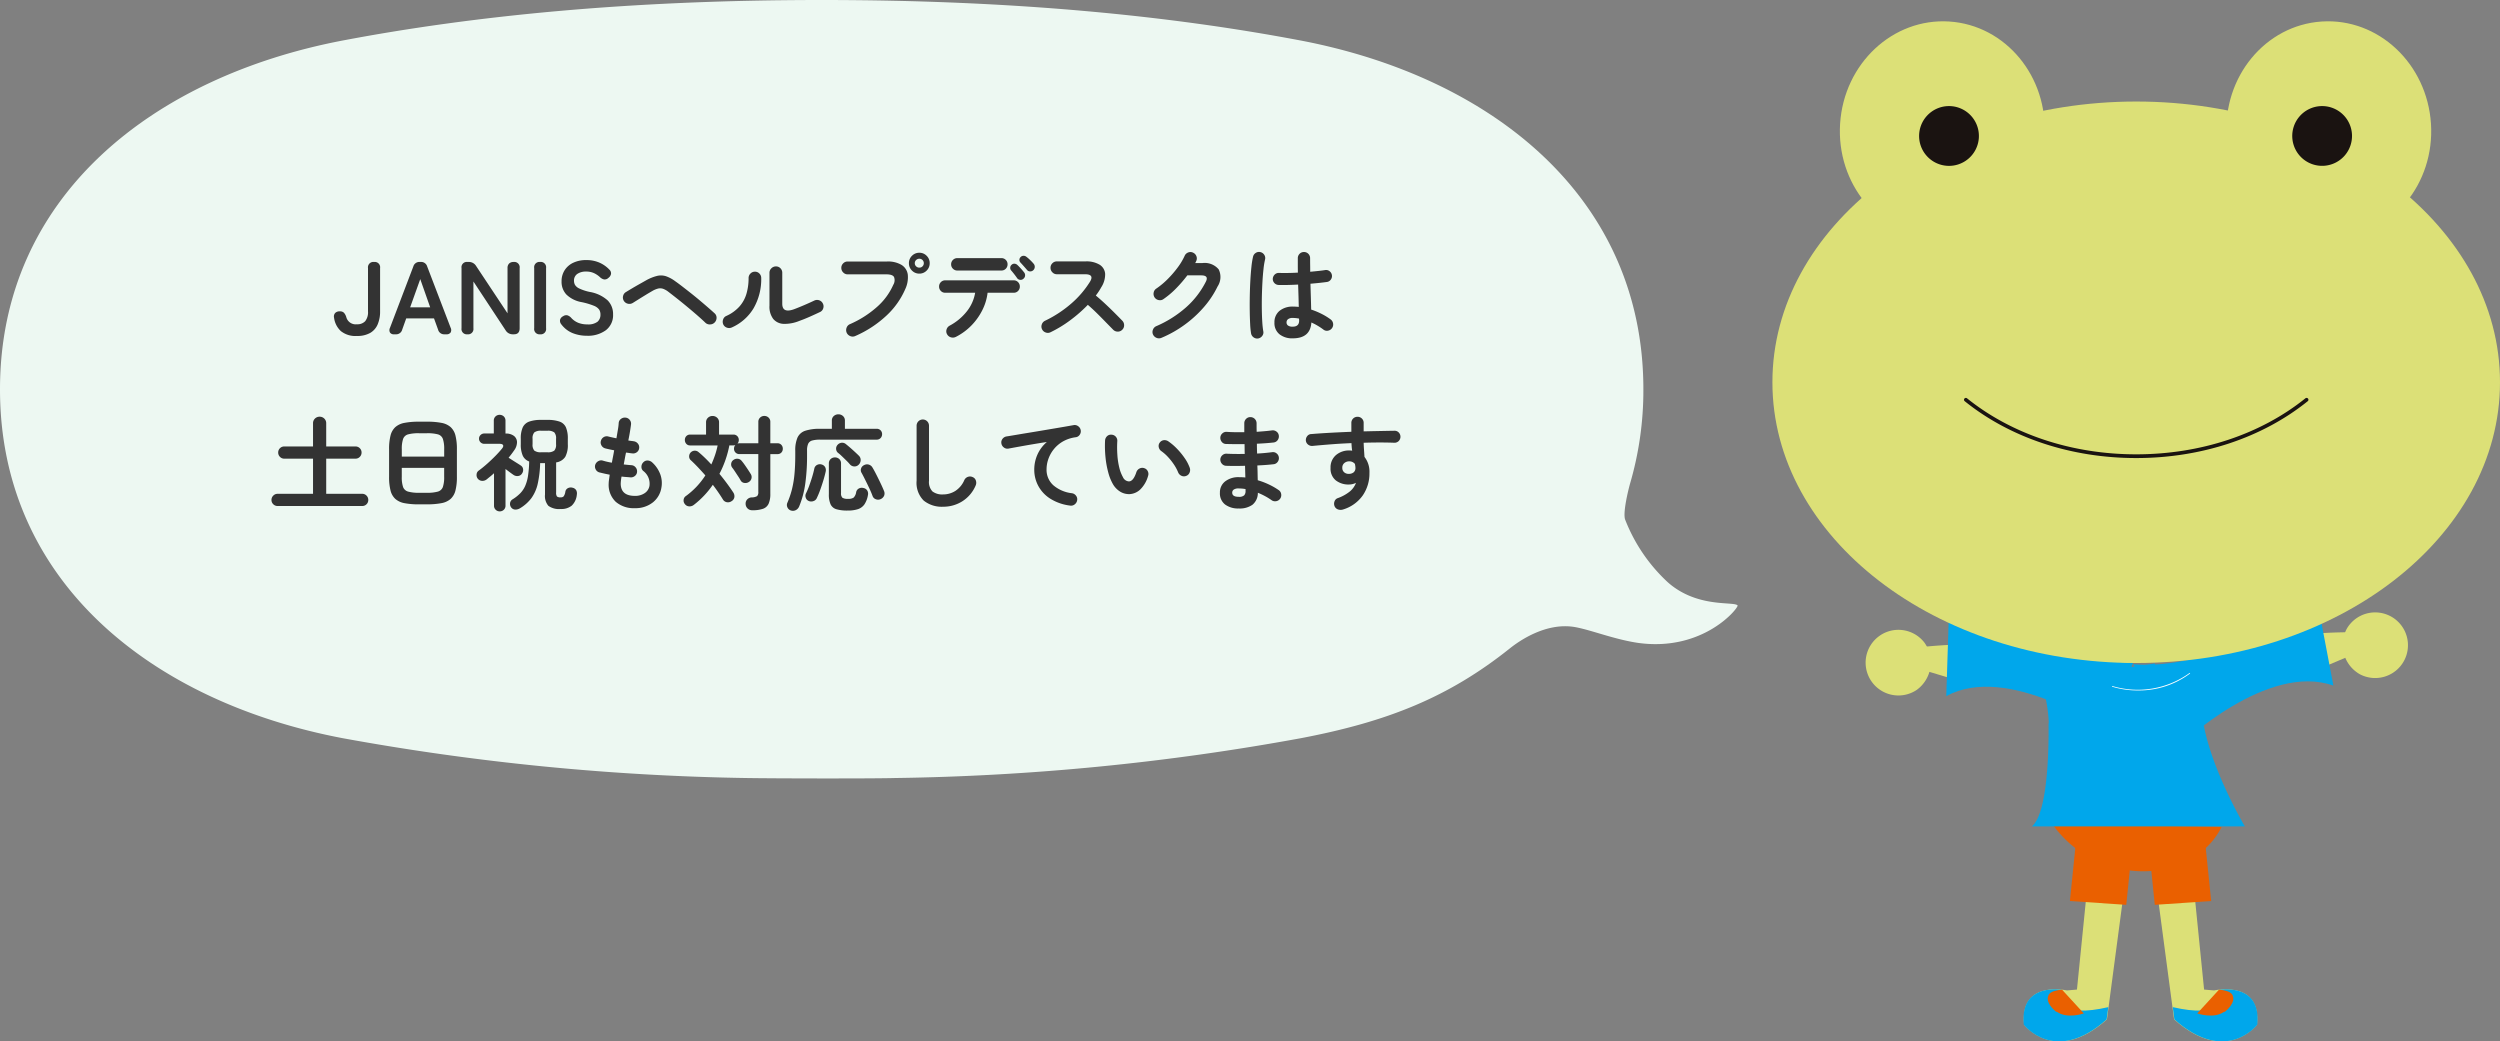 <svg xmlns="http://www.w3.org/2000/svg" width="386.95" height="161.191" viewBox="0 0 386.95 161.191"><rect x="0" y="0" width="386.95" height="161.191" fill="#808080" stroke="none"/><g transform="translate(-904.05 -696.756)"><path d="M221.282,15.264C201.5,11.512,177.331,9,147.181,9s-54.319,2.512-74.1,6.264C43.6,20.89,20,39.433,20,69.264s23.6,48.41,53.081,54a380.366,380.366,0,0,0,62.387,6.157c3.822.071,19.428.106,23.108,0a376.191,376.191,0,0,0,62.741-6.157c13.412-2.548,22.9-6.334,32.379-13.907,1.38-1.1,5.591-4.1,10.121-3.291,2.512.46,6.087,1.911,9.731,2.442,10.191,1.415,15.641-5.52,15.393-5.8-.566-.672-6.264.46-10.828-3.609a26.129,26.129,0,0,1-6.582-9.7c-.354-1.062.46-4.423.743-5.45a51.49,51.49,0,0,0,2.088-14.686C274.363,39.433,250.759,20.89,221.282,15.264Z" transform="translate(884.05 687.756)" fill="#edf8f2"/><path d="M-74.248.256A3.572,3.572,0,0,1-76.72-.5,3.4,3.4,0,0,1-77.768-2.56a.821.821,0,0,1,.16-.728.947.947,0,0,1,.736-.264.834.834,0,0,1,.64.224,1.792,1.792,0,0,1,.352.656,1.5,1.5,0,0,0,1.632,1.12,1.656,1.656,0,0,0,1.3-.48,2.23,2.23,0,0,0,.432-1.52v-6.7a.834.834,0,0,1,.944-.944.827.827,0,0,1,.928.944v6.7a5.069,5.069,0,0,1-.368,2,2.784,2.784,0,0,1-1.16,1.336A4.013,4.013,0,0,1-74.248.256ZM-68.472,0a.7.7,0,0,1-.64-.272.8.8,0,0,1,0-.736L-65.5-10.5a.969.969,0,0,1,1.008-.7h.128a.969.969,0,0,1,1.008.7l3.632,9.488a.783.783,0,0,1-.008.736A.725.725,0,0,1-60.376,0h-.3a.961.961,0,0,1-.992-.72L-62.3-2.464h-4.3L-67.224-.72a.961.961,0,0,1-.992.72Zm2.48-4.176h3.1l-1.536-4.368ZM-57.128,0a.821.821,0,0,1-.912-.944v-9.312a.821.821,0,0,1,.912-.944h.208a1.3,1.3,0,0,1,1.136.624l4.864,7.328v-7.008a.936.936,0,0,1,.248-.7.959.959,0,0,1,.7-.24.827.827,0,0,1,.928.944V-.944q0,.944-.88.944h-.16a1.274,1.274,0,0,1-1.136-.624L-56.2-8.176V-.944A.827.827,0,0,1-57.128,0ZM-45.88,0a.821.821,0,0,1-.912-.944v-9.312a.821.821,0,0,1,.912-.944.827.827,0,0,1,.928.944V-.944A.827.827,0,0,1-45.88,0Zm7.248.224A5.91,5.91,0,0,1-40.84-.184,4.13,4.13,0,0,1-42.6-1.552a.843.843,0,0,1-.184-.712.879.879,0,0,1,.472-.536.832.832,0,0,1,.672-.136,1.364,1.364,0,0,1,.608.424A3,3,0,0,0-40-1.792a3.636,3.636,0,0,0,1.432.256,2.369,2.369,0,0,0,1.576-.408,1.417,1.417,0,0,0,.456-1.112,1.42,1.42,0,0,0-.2-.768,1.836,1.836,0,0,0-.832-.6,10.936,10.936,0,0,0-1.944-.568,4.466,4.466,0,0,1-2.3-1.168,2.866,2.866,0,0,1-.744-2.032,3.141,3.141,0,0,1,.472-1.72,3.173,3.173,0,0,1,1.328-1.16,4.546,4.546,0,0,1,2.008-.416,4.933,4.933,0,0,1,2.1.416A4.746,4.746,0,0,1-35.144-10a.773.773,0,0,1,.24.672,1.02,1.02,0,0,1-.416.608.808.808,0,0,1-.672.224,1.328,1.328,0,0,1-.64-.368,3.583,3.583,0,0,0-.912-.608,2.842,2.842,0,0,0-1.216-.24,2.327,2.327,0,0,0-1.352.36,1.226,1.226,0,0,0-.52,1.08,1.332,1.332,0,0,0,.152.616,1.512,1.512,0,0,0,.672.568A7.284,7.284,0,0,0-38.2-6.56a5.54,5.54,0,0,1,2.768,1.3,2.98,2.98,0,0,1,.848,2.176A2.914,2.914,0,0,1-35.7-.632,4.685,4.685,0,0,1-38.632.224Zm18.32-2.032q-.48-.464-1.208-1.1t-1.544-1.312q-.816-.68-1.6-1.3T-26.04-6.592a2.915,2.915,0,0,0-.816-.456,1.411,1.411,0,0,0-.76-.032,3.42,3.42,0,0,0-.92.392q-.448.256-1.024.608t-1.112.688q-.536.336-.872.544a.978.978,0,0,1-.752.112.989.989,0,0,1-.624-.448.978.978,0,0,1-.112-.752.931.931,0,0,1,.448-.608q.336-.208.9-.544t1.176-.68q.616-.344,1.064-.6a6.9,6.9,0,0,1,1.672-.672,2.579,2.579,0,0,1,1.368.048,5.36,5.36,0,0,1,1.472.8q.432.3,1.048.776t1.312,1.024q.7.552,1.384,1.128t1.288,1.1q.6.52,1.016.9a.911.911,0,0,1,.32.7,1.038,1.038,0,0,1-.3.736,1,1,0,0,1-.72.3A.95.95,0,0,1-20.312-1.808ZM-5.736-2.08a5.96,5.96,0,0,1-2.432.464,2.192,2.192,0,0,1-1.624-.76,3.13,3.13,0,0,1-.584-2.056V-9.52a.945.945,0,0,1,.3-.7.966.966,0,0,1,.7-.288.931.931,0,0,1,.7.288.972.972,0,0,1,.28.7v4.784q0,1.52,1.84.848.72-.272,1.576-.64t1.528-.688a1,1,0,0,1,.752-.056.949.949,0,0,1,.576.488.945.945,0,0,1,.072.752.9.9,0,0,1-.488.576q-.736.352-1.584.728T-5.736-2.08Zm-10.48,1.024a.992.992,0,0,1-.752.024.95.95,0,0,1-.56-.5,1.012,1.012,0,0,1-.024-.76.893.893,0,0,1,.5-.552A6.042,6.042,0,0,0-15-4.328a5.207,5.207,0,0,0,1.072-1.984,8.615,8.615,0,0,0,.32-2.392.958.958,0,0,1,.288-.7.939.939,0,0,1,.688-.288.931.931,0,0,1,.7.288.972.972,0,0,1,.28.7,9.008,9.008,0,0,1-1.2,4.7A7.424,7.424,0,0,1-16.216-1.056ZM2.888.272A.945.945,0,0,1,2.136.28a1.011,1.011,0,0,1-.56-.52,1.029,1.029,0,0,1-.016-.776.92.92,0,0,1,.512-.552A15.8,15.8,0,0,0,6.288-4.256a9.869,9.869,0,0,0,2.5-3.408A1.359,1.359,0,0,0,8.9-8.872Q8.664-9.28,7.72-9.28h-6a.927.927,0,0,1-.688-.3.966.966,0,0,1-.288-.7.958.958,0,0,1,.288-.7.939.939,0,0,1,.688-.288H7.8a4.107,4.107,0,0,1,2.28.536,2.089,2.089,0,0,1,.952,1.488,4.265,4.265,0,0,1-.384,2.232,12.262,12.262,0,0,1-2.92,4.12A17.013,17.013,0,0,1,2.888.272Zm9.936-9.664a1.558,1.558,0,0,1-1.144-.472,1.558,1.558,0,0,1-.472-1.144,1.558,1.558,0,0,1,.472-1.144,1.558,1.558,0,0,1,1.144-.472,1.539,1.539,0,0,1,1.128.472,1.558,1.558,0,0,1,.472,1.144,1.558,1.558,0,0,1-.472,1.144A1.539,1.539,0,0,1,12.824-9.392Zm0-.928a.664.664,0,0,0,.488-.2.664.664,0,0,0,.2-.488.664.664,0,0,0-.2-.488.664.664,0,0,0-.488-.2.691.691,0,0,0-.5.2.651.651,0,0,0-.208.488.651.651,0,0,0,.208.488A.691.691,0,0,0,12.824-10.32ZM18.472.4a1.024,1.024,0,0,1-.744.072.958.958,0,0,1-.6-.456.913.913,0,0,1-.1-.744.989.989,0,0,1,.464-.6,8.439,8.439,0,0,0,2.68-2.224,6.32,6.32,0,0,0,1.288-2.88h-4.64a.9.9,0,0,1-.672-.28.94.94,0,0,1-.272-.68.94.94,0,0,1,.272-.68.9.9,0,0,1,.672-.28H27.432a.9.9,0,0,1,.672.28.94.94,0,0,1,.272.68.94.94,0,0,1-.272.68.9.9,0,0,1-.672.28H23.384a8.087,8.087,0,0,1-.808,2.68,9.413,9.413,0,0,1-1.688,2.376A9.134,9.134,0,0,1,18.472.4ZM18.7-9.872a.926.926,0,0,1-.68-.28.926.926,0,0,1-.28-.68.926.926,0,0,1,.28-.68.926.926,0,0,1,.68-.28h6.816a.919.919,0,0,1,.688.28.94.94,0,0,1,.272.68.94.94,0,0,1-.272.68.919.919,0,0,1-.688.28ZM28.92-8.592a.612.612,0,0,1-.5.16.648.648,0,0,1-.472-.272q-.16-.24-.432-.592t-.5-.608a.6.6,0,0,1-.128-.432.6.6,0,0,1,.224-.432.574.574,0,0,1,.44-.16.7.7,0,0,1,.44.192q.224.208.536.552t.52.616a.687.687,0,0,1,.136.52A.683.683,0,0,1,28.92-8.592ZM30.456-9.92a.687.687,0,0,1-.5.184.591.591,0,0,1-.472-.232q-.192-.224-.48-.552t-.528-.584a.581.581,0,0,1-.168-.408.605.605,0,0,1,.2-.456.607.607,0,0,1,.424-.184.693.693,0,0,1,.456.152,6.147,6.147,0,0,1,.576.5,6.837,6.837,0,0,1,.56.592.724.724,0,0,1,.16.5A.73.73,0,0,1,30.456-9.92Zm2.672,9.6a.924.924,0,0,1-.744.04.949.949,0,0,1-.568-.5.947.947,0,0,1-.04-.752.958.958,0,0,1,.488-.56A18.082,18.082,0,0,0,36.336-4.76a14.786,14.786,0,0,0,2.9-3.384q.7-1.152-.768-1.152H34.1a.927.927,0,0,1-.688-.3.966.966,0,0,1-.288-.7.958.958,0,0,1,.288-.7.939.939,0,0,1,.688-.288h4.432a3.928,3.928,0,0,1,2.208.52,1.813,1.813,0,0,1,.84,1.416,3.657,3.657,0,0,1-.6,2.064A9.828,9.828,0,0,1,40.136-6q.736.608,1.512,1.336T43.1-3.256q.68.68,1.144,1.16a.987.987,0,0,1,.272.7.933.933,0,0,1-.3.7.931.931,0,0,1-.7.28.986.986,0,0,1-.7-.3L41.72-1.832q-.656-.68-1.392-1.408T38.9-4.56a21.783,21.783,0,0,1-2.712,2.376A18.68,18.68,0,0,1,33.128-.32ZM50.3.544a.965.965,0,0,1-.76.008,1.014,1.014,0,0,1-.552-.52.945.945,0,0,1-.008-.752.95.95,0,0,1,.52-.544,17.274,17.274,0,0,0,4.592-2.9A13.339,13.339,0,0,0,57.144-8.1q.272-.512.1-.768t-.824-.256H54.3a20.311,20.311,0,0,1-1.712,1.992,13.205,13.205,0,0,1-1.968,1.672.9.9,0,0,1-.728.168A.976.976,0,0,1,49.24-5.7a.985.985,0,0,1-.152-.744.92.92,0,0,1,.408-.632A12.023,12.023,0,0,0,51.24-8.528a16.154,16.154,0,0,0,1.544-1.784,9.771,9.771,0,0,0,1.1-1.832.95.95,0,0,1,.544-.52.9.9,0,0,1,.752.024.95.95,0,0,1,.52.544.9.9,0,0,1-.024.752,2.239,2.239,0,0,1-.16.32h1.1a2.814,2.814,0,0,1,2.536.976,2.651,2.651,0,0,1-.168,2.64,14.47,14.47,0,0,1-2.136,3.216,17.733,17.733,0,0,1-2.984,2.728A17.769,17.769,0,0,1,50.3.544Zm20.32.08A3.156,3.156,0,0,1,68.56-.008a2.207,2.207,0,0,1-.776-1.816,2.246,2.246,0,0,1,.776-1.8A3.18,3.18,0,0,1,70.7-4.288a7.676,7.676,0,0,1,.848.048q-.016-.752-.04-1.64T71.448-7.7q-.848.048-1.64.064t-1.368,0a.928.928,0,0,1-.664-.3.9.9,0,0,1-.248-.68.973.973,0,0,1,.312-.648A.878.878,0,0,1,68.5-9.5q.56.016,1.32.008t1.592-.056Q71.4-10.16,71.4-10.72v-1.056a.94.94,0,0,1,.272-.68.9.9,0,0,1,.672-.28.919.919,0,0,1,.688.28.94.94,0,0,1,.272.68q0,.5.008,1.024T73.32-9.68q.7-.064,1.288-.128t.984-.128a.854.854,0,0,1,.7.152.922.922,0,0,1,.384.616.9.9,0,0,1-.168.7A.865.865,0,0,1,75.9-8.1q-.448.064-1.112.136t-1.432.136q.032,1.12.064,2.16t.048,1.84a11.233,11.233,0,0,1,1.656.688,9.535,9.535,0,0,1,1.352.832.956.956,0,0,1,.384.632.934.934,0,0,1-.16.712.958.958,0,0,1-.616.4.853.853,0,0,1-.712-.16,9.708,9.708,0,0,0-.88-.592,8.718,8.718,0,0,0-.992-.512Q73.336.624,70.616.624ZM65.288.64a.948.948,0,0,1-.72-.16.954.954,0,0,1-.4-.608,11.984,11.984,0,0,1-.144-1.44q-.048-.912-.064-2.048t.008-2.36q.024-1.224.088-2.384t.168-2.112a12.514,12.514,0,0,1,.248-1.544.94.94,0,0,1,.432-.592.9.9,0,0,1,.72-.112.94.94,0,0,1,.592.432.9.9,0,0,1,.112.72,11.758,11.758,0,0,0-.24,1.488q-.1.9-.16,1.96T65.84-5.936q-.024,1.12-.008,2.168t.072,1.9a13.35,13.35,0,0,0,.152,1.4.854.854,0,0,1-.152.7A.985.985,0,0,1,65.288.64Zm5.328-1.824q.992,0,.992-.944,0-.048-.008-.128t-.008-.176a4.964,4.964,0,0,0-.976-.1,1.132,1.132,0,0,0-.728.192.614.614,0,0,0-.232.5.578.578,0,0,0,.224.48A1.2,1.2,0,0,0,70.616-1.184ZM-86.512,26.576a.921.921,0,0,1-.664-.272.9.9,0,0,1-.28-.672.907.907,0,0,1,.28-.664.907.907,0,0,1,.664-.28h5.488v-5.44h-4.448a.9.9,0,0,1-.672-.28.921.921,0,0,1-.272-.664.913.913,0,0,1,.272-.672.913.913,0,0,1,.672-.272h4.448V13.792a.988.988,0,0,1,.3-.752,1.012,1.012,0,0,1,.72-.288,1.012,1.012,0,0,1,.72.288.988.988,0,0,1,.3.752V17.36h4.528a.913.913,0,0,1,.672.272.913.913,0,0,1,.272.672.921.921,0,0,1-.272.664.9.9,0,0,1-.672.28h-4.528v5.44h5.568a.9.9,0,0,1,.672.28.921.921,0,0,1,.272.664.913.913,0,0,1-.272.672.913.913,0,0,1-.672.272Zm21.9-.256a11.5,11.5,0,0,1-2.256-.184,2.942,2.942,0,0,1-1.416-.656,2.635,2.635,0,0,1-.744-1.3,8.383,8.383,0,0,1-.224-2.128V17.792a8.383,8.383,0,0,1,.224-2.128,2.635,2.635,0,0,1,.744-1.3,2.942,2.942,0,0,1,1.416-.656,11.5,11.5,0,0,1,2.256-.184h1.216a11.5,11.5,0,0,1,2.256.184,2.942,2.942,0,0,1,1.416.656,2.635,2.635,0,0,1,.744,1.3,8.383,8.383,0,0,1,.224,2.128v4.256a8.383,8.383,0,0,1-.224,2.128,2.635,2.635,0,0,1-.744,1.3,2.942,2.942,0,0,1-1.416.656,11.5,11.5,0,0,1-2.256.184Zm0-1.792h1.216a5.9,5.9,0,0,0,1.7-.184,1.154,1.154,0,0,0,.768-.712,4.735,4.735,0,0,0,.2-1.584V20.672h-6.56v1.376a4.735,4.735,0,0,0,.2,1.584,1.155,1.155,0,0,0,.776.712A5.914,5.914,0,0,0-64.608,24.528Zm-2.672-5.6h6.56V17.792a4.81,4.81,0,0,0-.2-1.592,1.131,1.131,0,0,0-.768-.712,6.156,6.156,0,0,0-1.7-.176h-1.216a6.17,6.17,0,0,0-1.7.176,1.132,1.132,0,0,0-.776.712,4.81,4.81,0,0,0-.2,1.592Zm24.592,8.112a2.828,2.828,0,0,1-1.9-.488A2.331,2.331,0,0,1-45.12,24.8V19.936h-.752a16.412,16.412,0,0,1-.376,3.208,6.074,6.074,0,0,1-.968,2.2,6.148,6.148,0,0,1-1.776,1.584,1.354,1.354,0,0,1-.728.2.8.8,0,0,1-.632-.328.9.9,0,0,1-.176-.672.808.808,0,0,1,.4-.592,6.365,6.365,0,0,0,1.16-.912A3.908,3.908,0,0,0-48.2,23.5a6.237,6.237,0,0,0,.448-1.576,16.627,16.627,0,0,0,.184-2.24,1.743,1.743,0,0,1-1-.912,4.274,4.274,0,0,1-.3-1.76v-.832a4.165,4.165,0,0,1,.3-1.768,1.749,1.749,0,0,1,1-.9,5.381,5.381,0,0,1,1.864-.264h.944a5.5,5.5,0,0,1,1.9.264,1.687,1.687,0,0,1,.984.9,4.37,4.37,0,0,1,.288,1.768v.832a3.8,3.8,0,0,1-.4,1.96,2.035,2.035,0,0,1-1.408.856v4.64a1.016,1.016,0,0,0,.128.632.832.832,0,0,0,.576.136.6.6,0,0,0,.464-.16,1.667,1.667,0,0,0,.256-.7.747.747,0,0,1,.424-.576.967.967,0,0,1,.712-.048.847.847,0,0,1,.552.392,1.087,1.087,0,0,1,.088.7,2.655,2.655,0,0,1-.792,1.68A2.535,2.535,0,0,1-42.688,27.04Zm-9.44.368a.871.871,0,0,1-.616-.248.848.848,0,0,1-.264-.648V21.5q-.272.256-.56.488t-.56.456a1.052,1.052,0,0,1-.72.24.9.9,0,0,1-.672-.336.9.9,0,0,1-.184-.672.78.78,0,0,1,.344-.592q.656-.48,1.336-1.088t1.28-1.224q.6-.616.984-1.1.256-.32.152-.52t-.52-.2h-2.384a.8.8,0,0,1-.576-.232.76.76,0,0,1-.24-.568.76.76,0,0,1,.24-.568.8.8,0,0,1,.576-.232h1.472V13.376a.868.868,0,0,1,.264-.664.891.891,0,0,1,.632-.248.911.911,0,0,1,.648.248.868.868,0,0,1,.264.664V15.36a2.025,2.025,0,0,1,1.312.368,1.246,1.246,0,0,1,.472.952,2.134,2.134,0,0,1-.424,1.256q-.416.608-.88,1.168l.6.384q.376.24.736.464t.52.336a.777.777,0,0,1,.384.552.915.915,0,0,1-.144.68.8.8,0,0,1-.6.408,1,1,0,0,1-.712-.152q-.192-.128-.56-.4t-.7-.528v5.664a.848.848,0,0,1-.264.648A.891.891,0,0,1-52.128,27.408Zm6.432-9.152h.944A1.615,1.615,0,0,0-43.68,18a1.362,1.362,0,0,0,.272-.992v-.832a1.362,1.362,0,0,0-.272-.992,1.615,1.615,0,0,0-1.072-.256H-45.7a1.615,1.615,0,0,0-1.072.256,1.362,1.362,0,0,0-.272.992v.832a1.362,1.362,0,0,0,.272.992A1.615,1.615,0,0,0-45.7,18.256Zm14.5,8.656a4.251,4.251,0,0,1-2.976-.992,3.638,3.638,0,0,1-1.088-2.832,4.323,4.323,0,0,1,.048-.544q.048-.352.112-.816-.448-.08-.856-.176l-.744-.176a.9.9,0,0,1-.568-.464.921.921,0,0,1-.072-.72,1,1,0,0,1,.472-.56.88.88,0,0,1,.712-.08,10.993,10.993,0,0,0,1.392.32q.08-.464.176-.944t.176-.976q-.432-.08-.8-.16t-.608-.144a.932.932,0,0,1-.56-.456.88.88,0,0,1-.08-.712.94.94,0,0,1,.448-.576.892.892,0,0,1,.72-.08q.192.048.512.12t.72.152q.128-.752.232-1.368a8.379,8.379,0,0,0,.12-1,.843.843,0,0,1,.36-.64.966.966,0,0,1,.712-.192.912.912,0,0,1,.64.36.941.941,0,0,1,.192.712q-.048.4-.152,1.048t-.264,1.416q.256.048.472.072t.392.056a.973.973,0,0,1,.624.368.891.891,0,0,1,.192.688.885.885,0,0,1-.36.632.932.932,0,0,1-.7.184q-.192-.016-.448-.056t-.528-.072q-.1.464-.184.928t-.168.912l.616.064q.3.032.552.048a.888.888,0,0,1,.648.312.93.93,0,0,1,.248.68.878.878,0,0,1-.312.656.968.968,0,0,1-.7.24q-.32-.032-.672-.056t-.72-.072a7.7,7.7,0,0,0-.128,1.072q0,1.92,2.192,1.92a2.594,2.594,0,0,0,1.52-.424,1.7,1.7,0,0,0,.736-1.112,2.477,2.477,0,0,0-.976-2.336.825.825,0,0,1-.264-.68.954.954,0,0,1,.328-.68.839.839,0,0,1,.672-.24,1.086,1.086,0,0,1,.672.3,4.7,4.7,0,0,1,1.248,1.848,3.923,3.923,0,0,1,.176,2.008,3.634,3.634,0,0,1-1.344,2.336A4.3,4.3,0,0,1-31.2,26.912Zm18.16.32a.985.985,0,0,1-.728-.28,1,1,0,0,1-.3-.7.94.94,0,0,1,.24-.688.994.994,0,0,1,.7-.32,1.688,1.688,0,0,0,.84-.2.865.865,0,0,0,.184-.664v-5.84h-2.912a.817.817,0,0,1-.616-.24.819.819,0,0,1-.232-.592.85.85,0,0,1,.208-.576.911.911,0,0,1-.368.064h-.56a16.368,16.368,0,0,1-.608,2.256,15.864,15.864,0,0,1-.928,2.144q.608.736,1.152,1.472t.976,1.392a1.05,1.05,0,0,1,.184.744.877.877,0,0,1-.424.616.968.968,0,0,1-.744.168.888.888,0,0,1-.616-.44q-.656-1.072-1.552-2.256a13.735,13.735,0,0,1-2.928,3.1,1.063,1.063,0,0,1-.728.24.874.874,0,0,1-.68-.368.826.826,0,0,1-.184-.64.782.782,0,0,1,.328-.576A11.8,11.8,0,0,0-20.3,21.84q-.576-.656-1.152-1.264t-1.1-1.088a.757.757,0,0,1-.256-.608.874.874,0,0,1,.224-.576A.9.9,0,0,1-22,18.016a.869.869,0,0,1,.656.224q.48.4.976.88t.992,1.024q.32-.7.568-1.432A12.329,12.329,0,0,0-18.4,17.2h-4.272a.741.741,0,0,1-.576-.248.864.864,0,0,1-.224-.6.835.835,0,0,1,.224-.592.791.791,0,0,1,.608-.24h2.448V13.632a.931.931,0,0,1,.3-.72,1,1,0,0,1,.7-.272,1.015,1.015,0,0,1,.712.272.931.931,0,0,1,.3.72V15.52h2.208a.817.817,0,0,1,.616.24.819.819,0,0,1,.232.592.85.85,0,0,1-.208.576.754.754,0,0,1,.336-.064H-12.1v-3.3a.88.88,0,0,1,.272-.672.923.923,0,0,1,.656-.256.923.923,0,0,1,.656.256.88.88,0,0,1,.272.672v3.3h1.1a.778.778,0,0,1,.608.248.864.864,0,0,1,.224.6.835.835,0,0,1-.224.592.791.791,0,0,1-.608.24h-1.1V24.7a3.67,3.67,0,0,1-.256,1.5A1.492,1.492,0,0,1-11.36,27,4.863,4.863,0,0,1-13.04,27.232Zm-.56-4.352a.993.993,0,0,1-.7.12.756.756,0,0,1-.544-.392q-.144-.272-.384-.632t-.48-.728q-.24-.368-.432-.608A.83.83,0,0,1-16.3,20a.809.809,0,0,1,.36-.56.936.936,0,0,1,.68-.176.857.857,0,0,1,.584.336q.208.24.472.616t.512.752q.248.376.392.616a.886.886,0,0,1,.144.7A.909.909,0,0,1-13.6,22.88Zm6.576,4.4a.871.871,0,0,1-.576-.5.85.85,0,0,1,0-.72,13.693,13.693,0,0,0,.688-2.008,15.381,15.381,0,0,0,.4-2.36q.128-1.312.128-3.008v-.672a4.852,4.852,0,0,1,.352-2.04A2.01,2.01,0,0,1-4.84,14.928a7.021,7.021,0,0,1,2.312-.3H-.72V13.36a.9.9,0,0,1,.3-.712,1.041,1.041,0,0,1,.7-.264A1.033,1.033,0,0,1,1,12.648a.906.906,0,0,1,.3.712v1.264H6.208a.808.808,0,0,1,.848.832.847.847,0,0,1-.232.6.8.8,0,0,1-.616.248H-2.528a4.4,4.4,0,0,0-1.24.136.956.956,0,0,0-.616.5,2.566,2.566,0,0,0-.176,1.072v.7a31,31,0,0,1-.28,4.44,14.393,14.393,0,0,1-.936,3.48,1.1,1.1,0,0,1-.5.568A.968.968,0,0,1-7.024,27.28Zm8.752,0A5.991,5.991,0,0,1,0,27.08a1.444,1.444,0,0,1-.912-.752,3.654,3.654,0,0,1-.272-1.576V20a.9.9,0,0,1,.272-.688.943.943,0,0,1,.672-.256.943.943,0,0,1,.672.256A.9.9,0,0,1,.7,20v4.576A.909.909,0,0,0,.92,25.3a1.542,1.542,0,0,0,.872.168,1.436,1.436,0,0,0,.856-.192,1.465,1.465,0,0,0,.392-.832.814.814,0,0,1,.4-.568.95.95,0,0,1,.72-.088.863.863,0,0,1,.592.384.962.962,0,0,1,.112.72,3.687,3.687,0,0,1-.544,1.432,1.973,1.973,0,0,1-.992.736A4.975,4.975,0,0,1,1.728,27.28ZM6.848,25.5a.924.924,0,0,1-.752.032.816.816,0,0,1-.512-.5q-.192-.528-.5-1.184t-.632-1.3q-.32-.648-.576-1.112a.767.767,0,0,1-.072-.672.849.849,0,0,1,.456-.512.954.954,0,0,1,.728-.088.968.968,0,0,1,.568.44q.272.448.616,1.128t.664,1.352q.32.672.512,1.152a.958.958,0,0,1,.024.736A1.021,1.021,0,0,1,6.848,25.5Zm-11.168.288a.8.8,0,0,1-.44-.5.84.84,0,0,1,.04-.672,11.062,11.062,0,0,0,.48-1.136q.24-.656.456-1.36t.344-1.312a.816.816,0,0,1,.448-.6.928.928,0,0,1,.7-.056.873.873,0,0,1,.536.416.987.987,0,0,1,.072.72q-.144.64-.368,1.376t-.48,1.44a13.332,13.332,0,0,1-.528,1.264.851.851,0,0,1-.536.456A.981.981,0,0,1-4.32,25.792Zm7.744-5.6a.876.876,0,0,1-.664.264.906.906,0,0,1-.664-.3,7.379,7.379,0,0,0-.56-.6q-.352-.344-.7-.68T.24,18.352a.8.8,0,0,1-.3-.592.847.847,0,0,1,.216-.64.95.95,0,0,1,.64-.336.891.891,0,0,1,.672.224q.48.384,1.04.888t.96.9a.925.925,0,0,1,.272.7A1.02,1.02,0,0,1,3.424,20.192Zm13.088,6.5a4.446,4.446,0,0,1-3.016-.952,3.858,3.858,0,0,1-1.1-3.064V14.144a.96.96,0,1,1,1.92,0v8.528a2.1,2.1,0,0,0,.536,1.648,2.485,2.485,0,0,0,1.656.464,3.538,3.538,0,0,0,1.864-.528,3.756,3.756,0,0,0,1.416-1.7.965.965,0,0,1,1.3-.448.841.841,0,0,1,.488.544,1.046,1.046,0,0,1-.04.752A5.346,5.346,0,0,1,19.48,25.84,5.476,5.476,0,0,1,16.512,26.688Zm19.648-.176a7.468,7.468,0,0,1-3.12-1.1,5.328,5.328,0,0,1-1.832-1.992,5.256,5.256,0,0,1-.6-2.432,5.726,5.726,0,0,1,.5-2.392,5.555,5.555,0,0,1,1.448-1.928q-.96.144-2.048.328t-2.112.368q-1.024.184-1.792.328a.887.887,0,0,1-.7-.176.951.951,0,0,1-.384-.624.89.89,0,0,1,.176-.712.971.971,0,0,1,.64-.376q.512-.08,1.312-.216t1.792-.3q.992-.16,2.032-.336l2.04-.344q1-.168,1.832-.312t1.36-.24a.892.892,0,0,1,.688.16.948.948,0,0,1,.4.592.933.933,0,0,1-.136.72.854.854,0,0,1-.6.4,5.392,5.392,0,0,0-2.024.664,5.009,5.009,0,0,0-1.416,1.216,5.088,5.088,0,0,0-.832,1.512,4.809,4.809,0,0,0-.272,1.552,3.21,3.21,0,0,0,1.056,2.5,5.359,5.359,0,0,0,2.864,1.224.96.96,0,0,1,.64.384.887.887,0,0,1,.176.7.971.971,0,0,1-.376.64A.89.89,0,0,1,36.16,26.512Zm9.232-1.776a2.644,2.644,0,0,1-1.408-.336A3.3,3.3,0,0,1,42.8,23.216a7.36,7.36,0,0,1-.736-1.824A14.359,14.359,0,0,1,41.632,19a17.231,17.231,0,0,1-.064-2.568.988.988,0,0,1,.312-.664.849.849,0,0,1,.68-.232.931.931,0,0,1,.9,1.008,16.532,16.532,0,0,0,.016,2.184,11.163,11.163,0,0,0,.3,1.936,5.7,5.7,0,0,0,.56,1.448,1.072,1.072,0,0,0,.928.656q.688-.016,1.152-1.44a.96.96,0,0,1,.48-.552.908.908,0,0,1,.736-.056.867.867,0,0,1,.544.472.914.914,0,0,1,.048.728,4.664,4.664,0,0,1-1.2,2.088A2.612,2.612,0,0,1,45.392,24.736Zm8.72-2.816a.9.9,0,0,1-.744-.032.988.988,0,0,1-.5-.544,6.642,6.642,0,0,0-.648-1.2,9.4,9.4,0,0,0-.912-1.152,6.428,6.428,0,0,0-1.032-.912.962.962,0,0,1-.4-.624.838.838,0,0,1,.176-.72.882.882,0,0,1,.632-.352,1.044,1.044,0,0,1,.712.208,8.762,8.762,0,0,1,1.32,1.136,11.266,11.266,0,0,1,1.176,1.44,6.368,6.368,0,0,1,.784,1.5,1,1,0,0,1-.032.744A.865.865,0,0,1,54.112,21.92Zm8.144,5.04a3.369,3.369,0,0,1-2.112-.616,2.169,2.169,0,0,1-.8-1.832,2.133,2.133,0,0,1,.808-1.744,3.338,3.338,0,0,1,2.168-.656q.48,0,.96.048l-.048-1.808q-1.664.048-2.944,0a.9.9,0,0,1-.648-.328.962.962,0,0,1-.232-.68.918.918,0,0,1,.328-.64.889.889,0,0,1,.68-.224q.608.032,1.32.04t1.448-.008q-.016-.384-.016-.768t-.016-.752q-.784.016-1.52.008t-1.344-.024a.852.852,0,0,1-.648-.312.985.985,0,0,1-.232-.7.918.918,0,0,1,.328-.64.889.889,0,0,1,.68-.224q1.184.08,2.7.048V13.776a.94.94,0,0,1,.272-.68.9.9,0,0,1,.672-.28.956.956,0,0,1,.96.96v.616q0,.328.016.7.656-.048,1.264-.1t1.1-.12a.932.932,0,0,1,.7.184.874.874,0,0,1,.36.616.959.959,0,0,1-.184.712.874.874,0,0,1-.616.36q-.56.064-1.224.112t-1.368.08q0,.368.008.752t.024.768q.64-.032,1.224-.088t1.08-.12a.864.864,0,0,1,.7.176.9.9,0,0,1,.36.624.932.932,0,0,1-.184.7.874.874,0,0,1-.616.36q-.544.064-1.184.112t-1.344.08q.032.64.04,1.216t.024,1.072a11.554,11.554,0,0,1,1.76.672,10.5,10.5,0,0,1,1.472.848.876.876,0,0,1,.392.608.946.946,0,0,1-.768,1.112.908.908,0,0,1-.712-.152,9.6,9.6,0,0,0-.992-.616,11.1,11.1,0,0,0-1.136-.536,2.357,2.357,0,0,1-.832,1.856A3.41,3.41,0,0,1,62.256,26.96Zm-.016-1.808a1.171,1.171,0,0,0,.864-.232.962.962,0,0,0,.208-.664v-.3a6.16,6.16,0,0,0-1.072-.1,1.281,1.281,0,0,0-.752.176.564.564,0,0,0-.24.48Q61.248,25.152,62.24,25.152ZM78.384,27.12a1.221,1.221,0,0,1-.744-.008.9.9,0,0,1-.536-.472,1.018,1.018,0,0,1-.032-.752.816.816,0,0,1,.5-.528,6.427,6.427,0,0,0,1.888-1.04,3.153,3.153,0,0,0,.944-1.328,2.5,2.5,0,0,1-1.072.256,3.175,3.175,0,0,1-2.064-.648,2.315,2.315,0,0,1-.8-1.912A2.486,2.486,0,0,1,77.3,18.7a3.089,3.089,0,0,1,2.1-.72q.112,0,.208.008t.208.024q-.048-.272-.072-.56t-.04-.608q-1.6.064-3.144.184t-2.872.248a.965.965,0,0,1-.688-.2.883.883,0,0,1-.352-.616.971.971,0,0,1,.208-.7.8.8,0,0,1,.624-.32q1.36-.112,2.96-.2t3.248-.152V13.712a.929.929,0,0,1,.944-.944.932.932,0,0,1,.688.272.913.913,0,0,1,.272.672v1.312q1.328-.032,2.544-.056t2.24-.04a.863.863,0,0,1,.664.288.947.947,0,0,1-.048,1.328.914.914,0,0,1-.68.24q-2.048-.08-4.72,0,.016.56.056,1.12t.072,1.072a3.729,3.729,0,0,1,.768,2.48,5.975,5.975,0,0,1-1.048,3.5A5.764,5.764,0,0,1,78.384,27.12Zm.944-5.52a1.127,1.127,0,0,0,.728-.248.857.857,0,0,0,.264-.68,1.96,1.96,0,0,0-.024-.288q-.024-.16-.056-.32a1.094,1.094,0,0,0-.88-.4,1.137,1.137,0,0,0-.76.264.9.9,0,0,0-.312.728.877.877,0,0,0,.3.712A1.057,1.057,0,0,0,79.328,21.6Z" transform="translate(1033.525 748.5)" fill="#333"/><g transform="translate(960.778 288.764)"><g transform="translate(260.929 535.53)"><path d="M303.388,582.579l-26.2-.438a17.172,17.172,0,0,0,13.755,7.317C296.647,589.56,301.325,586.763,303.388,582.579Z" transform="translate(-277.183 -582.141)" fill="#ea6000"/></g><g transform="translate(256.511 544.384)"><path d="M281.016,594.39l-1.677,16.7-1.533.135c-.86-.174-7.3-1.286-6.654,5.294,0,0,4.81,6.347,12.829-.812l2.837-21.393Z" transform="translate(-271.107 -594.317)" fill="#dce077"/></g><g transform="translate(263.65 538.13)"><path d="M281.879,585.717l-.014.139-.94,9.184,8.723.59.546-5.326" transform="translate(-280.924 -585.717)" fill="#ea6000"/></g><g transform="translate(256.464 561.122)"><path d="M276.924,617.391c-1.958-.212-6.377-.1-5.835,5.411,0,0,4.81,6.347,12.829-.812l.254-1.9C276.746,621.8,276.516,618.982,276.924,617.391Z" transform="translate(-271.043 -617.335)" fill="#00a7eb"/></g><g transform="translate(260.211 561.178)"><path d="M281.79,621.08l-3.364-3.668c-1.635.124-2.108.608-2.167,1.061l-.006,0s-.481.934,1.321,2.416l0-.093C279.195,622.006,281.79,621.08,281.79,621.08Z" transform="translate(-276.195 -617.412)" fill="#ea6000"/></g><g transform="translate(276.943 544.384)"><path d="M305.005,594.39l1.678,16.7,1.536.135c.857-.174,7.3-1.286,6.652,5.294,0,0-4.81,6.347-12.831-.812L299.2,594.317Z" transform="translate(-299.205 -594.317)" fill="#dce077"/></g><g transform="translate(276.246 538.13)"><path d="M306.563,585.717l.014.139.941,9.184-8.728.59-.544-5.326" transform="translate(-298.246 -585.717)" fill="#ea6000"/></g><g transform="translate(279.574 561.122)"><path d="M310.069,617.391c1.96-.212,6.378-.1,5.838,5.411,0,0-4.812,6.347-12.835-.812l-.248-1.9C310.243,621.8,310.472,618.982,310.069,617.391Z" transform="translate(-302.823 -617.335)" fill="#00a7eb"/></g><g transform="translate(283.361 561.178)"><path d="M308.03,621.08l3.363-3.668c1.639.124,2.107.608,2.168,1.061l0,0s.482.934-1.319,2.416l-.005-.093C310.626,622.006,308.03,621.08,308.03,621.08Z" transform="translate(-308.03 -617.412)" fill="#ea6000"/></g><g transform="translate(257.772 510.691)"><path d="M305.8,573.189s-9.617-16.135-5.836-23.176l-7.752,2.275-.344-4.306L275.754,550.4l-1.306-.128c.041.1.066.206.1.31l-.331.049a23.392,23.392,0,0,1,1.241,6.586l-.048.011s.345,13.563-2.573,15.966Z" transform="translate(-272.841 -547.983)" fill="#00a7eb"/></g><g transform="translate(273.438 502.18)"><g transform="translate(32.461 0.058)"><path d="M339.67,539.363a5.079,5.079,0,1,1,2.007,7.123A5.227,5.227,0,0,1,339.67,539.363Z" transform="translate(-339.023 -536.36)" fill="#dce077"/></g><g transform="translate(25.076 3.663)"><path d="M328.868,541.8a85.466,85.466,0,0,1,9.736-.48l.19,3.061s-3.227,1.331-7.622,3.221Z" transform="translate(-328.868 -541.317)" fill="#dce077"/></g><g transform="translate(0)"><path d="M301.788,557.308s13.377-12.763,23.594-9.093l-2.274-11.935s-16.953,9.762-28.724,8.615Z" transform="translate(-294.384 -536.28)" fill="#00a7eb"/></g></g><g transform="translate(231.748 503.596)"><g transform="translate(0 1.387)"><path d="M246.462,542.633a5.08,5.08,0,1,0-1.222,7.3A5.267,5.267,0,0,0,246.462,542.633Z" transform="translate(-237.054 -540.134)" fill="#dce077"/></g><g transform="translate(7.784 4.099)"><path d="M257.488,543.863a85.96,85.96,0,0,0-9.73.57l.136,3.064s3.356.973,7.928,2.383Z" transform="translate(-247.758 -543.863)" fill="#dce077"/></g><g transform="translate(12.769)"><path d="M279.337,555.664s-15.206-10.516-24.723-5.295L255,538.226s18.268,6.99,29.713,4.018Z" transform="translate(-254.614 -538.226)" fill="#00a7eb"/></g></g><g transform="translate(270.163 512.149)"><path d="M293.949,552.7a13.436,13.436,0,0,1-4.031-.577.055.055,0,0,1-.033-.071.056.056,0,0,1,.071-.033A13.681,13.681,0,0,0,301.881,550a.056.056,0,0,1,.079.012.058.058,0,0,1-.013.078A13.141,13.141,0,0,1,293.949,552.7Z" transform="translate(-289.88 -549.988)" fill="#fff"/></g><g transform="translate(265.709 497.057)"><path d="M297.9,540.683c.145-.162.145-.247.145-.247a18.547,18.547,0,0,1-4.275-2.928l-.619-8.273-4.892,2.7-1.1,7.212-2.688,1.6-.718.329s6.6,3.137,12.136.771l.032,0a6.784,6.784,0,0,0,1.922-1.11.776.776,0,0,1,.073-.045Z" transform="translate(-283.756 -529.235)" fill="#dce077"/></g><g transform="translate(217.606 423.707)"><path d="M330.222,471.817c0,24-25.208,43.455-56.307,43.455s-56.309-19.453-56.309-43.455,25.212-43.451,56.309-43.451S330.222,447.82,330.222,471.817Z" transform="translate(-217.606 -428.366)" fill="#dce077"/></g><g transform="translate(228.047 411.29)"><path d="M263.635,429.172c-.593,9.295-8.166,16.372-16.9,15.806S231.4,436.43,232,427.129s8.171-16.375,16.9-15.807S264.244,419.876,263.635,429.172Z" transform="translate(-231.964 -411.29)" fill="#dce077"/></g><g transform="translate(240.311 424.412)"><path d="M258.075,434.256a4.627,4.627,0,1,1-4.321-4.911A4.63,4.63,0,0,1,258.075,434.256Z" transform="translate(-248.829 -429.336)" fill="#1a1311"/></g><g transform="translate(287.868 411.29)"><path d="M314.265,429.172c.6,9.295,8.165,16.372,16.9,15.806s15.341-8.548,14.733-17.849-8.167-16.375-16.9-15.807S313.671,419.876,314.265,429.172Z" transform="translate(-314.228 -411.29)" fill="#dce077"/></g><g transform="translate(298.066 424.412)"><path d="M328.262,434.256a4.625,4.625,0,1,0,4.31-4.911A4.626,4.626,0,0,0,328.262,434.256Z" transform="translate(-328.252 -429.336)" fill="#1a1311"/></g><g transform="translate(247.262 469.581)"><path d="M285.041,500.758c-10.063,0-19.491-3.124-26.546-8.8a.286.286,0,1,1,.359-.446c6.953,5.591,16.253,8.67,26.187,8.67s19.238-3.08,26.189-8.67a.286.286,0,1,1,.36.446C304.536,497.634,295.107,500.758,285.041,500.758Z" transform="translate(-258.388 -491.45)" fill="#1a1311"/></g></g></g></svg>
